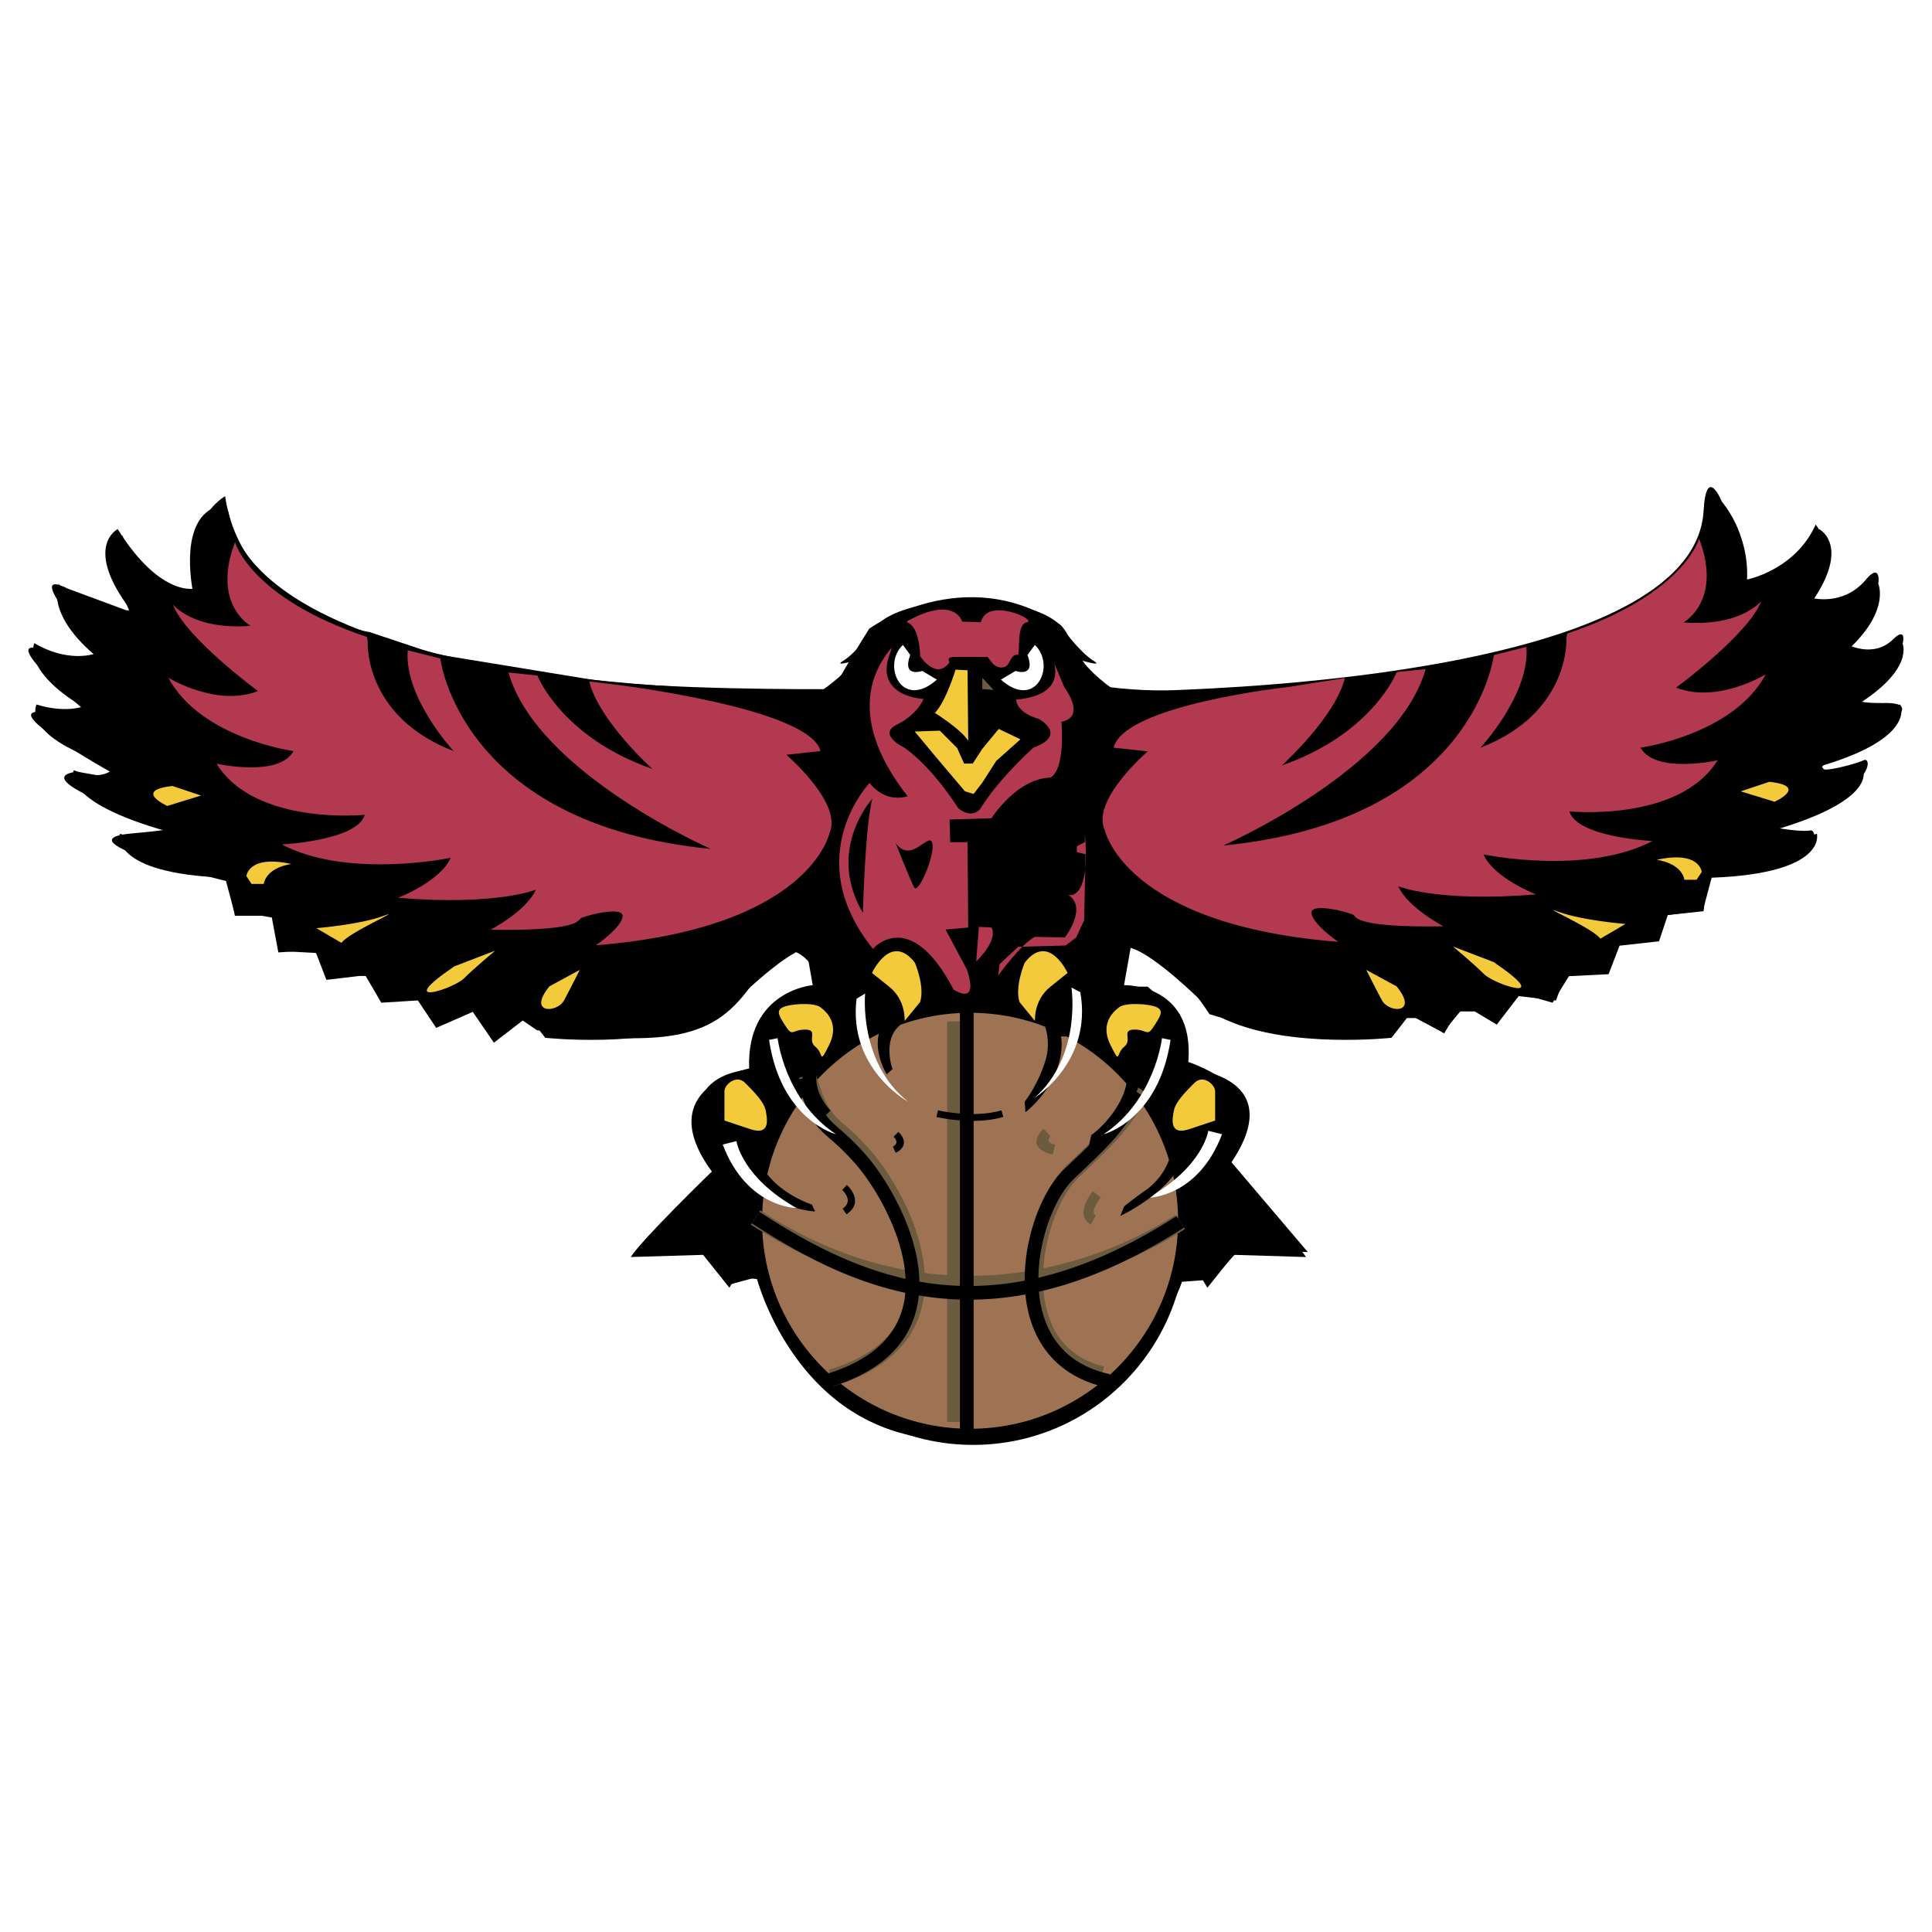 <svg xmlns="http://www.w3.org/2000/svg" width="2500" height="2500" viewBox="0 0 192.756 192.756"><path fill="#fff" d="M0 192.756h192.756V0H0v192.756z"/><path d="M96.616 60.009c8.75 0 9.843 3.28 9.843 3.28s1.532 1.97 2.625 2.625c1.095.657-1.095 0-1.095 0s.877 1.313 3.063 2.844c2.188 1.532 17.5.219 24.281-.875l14.438-2.625 6.562-2.188s12.688-1.969 14.438-13.563c0 0 4.375 2.406 2.845 9.188 0 0 3.499 1.093 7.874-5.907 0 0 3.501 1.751-1.312 8.094 0 0 4.594.438 7.22-2.625 0 0 1.312 2.844-3.501 7 0 0 2.625.875 5.906-1.093 0 0 1.312 2.624-4.812 6.343 0 0 1.751.656 4.594-.218 0 0 1.75 3.281-7.875 6.124 0 0 .875 1.751 4.155.438 0 0 1.531 3.062-9.405 6.125 0 0 3.281.656 4.812.219 0 0 1.094 3.938-10.501 4.375l-.875 3.281-3.499.437-.876 2.626-3.937.437-1.094 2.844-4.375.219-.875 2.406-3.72-.438-2.187 2.844-2.188-1.312h-1.749l-1.312 2.188-2.407-1.531h-1.312l-1.531 1.969s-10.063 1.094-16.407-1.75c0 0-.875-.219-2.406-1.752 0 0-4.812-4.811-7.219-5.467l-.656 3.719s7.438-.219 6.344 8.312c0 0 10.938.656 3.72 10.281 0 0 7 6.781 8.093 8.531l-7.218-.219-2.625 3.281-.656-1.094-23.407 2.625.219-69.998z" fill-rule="evenodd" clip-rule="evenodd"/><path d="M96.616 60.009c-8.75 0-9.844 3.28-9.844 3.28s-1.532 1.97-2.625 2.625c-1.094.657 1.094 0 1.094 0s-.875 1.313-3.063 2.844c0 0-16.729.083-23.51-1.01l-15.209-2.49-6.562-2.188s-12.688-1.969-14.438-13.563c0 0-4.375 2.406-2.844 9.188 0 0-3.499 1.093-7.875-5.907 0 0-3.5 1.751 1.313 8.094 0 0-4.594.438-7.219-2.625 0 0-1.312 2.844 3.5 7 0 0-2.625.875-5.906-1.093 0 0-1.313 2.624 4.812 6.343 0 0-1.75.656-4.594-.218 0 0-1.75 3.281 7.876 6.124 0 0-.876 1.751-4.157.438 0 0-1.531 3.062 9.407 6.125 0 0-3.282.656-4.813.219 0 0-1.094 3.938 10.5 4.375l.875 3.281 4.09.752.437 3.281 4.156.218.724 2.093 4.374.219.875 2.406 3.719-.438 2.188 2.844 2.188-1.312h1.75l1.313 2.188 2.406-1.531h1.312l1.531 1.969s10.063 1.094 16.407-1.75c0 0 .875-.219 2.406-1.752 0 0 4.812-4.811 7.219-5.467l.656 3.719s-6.629.531-6.343 8.312c0 0-9.911 1.844-3.719 10.281 0 0-7 6.781-8.094 8.531l7.219-.219 2.625 3.281.656-1.094 23.406 2.625-.219-69.998z" fill-rule="evenodd" clip-rule="evenodd"/><path d="M19.325 59.413s-1.597-6.848 1.826-8.673c1.007-.538 1.142-.914 1.598.228.457 1.141.264 17.81 60.292 18.038 0 0 .865-1.816 3.689-6.29 0 0 9.51-6.796 19.057-.376.644.434 3.467 5.974 3.467 5.974 1.854.4 5.481.669 8.17.534 4.337-.217 51.601-1.612 52.543-17.88.272-4.731 1.826-.913 1.826-.913s2.729 3.09 2.51 7.76c0 0 4.793-.913 6.848-5.478 0 0 2.235 2.449-.456 7.304 0 0 3.195.913 5.478-1.826 2.282-2.739 1.37 3.423-2.054 6.391 0 0 2.738 1.598 4.793-.457 2.054-2.054.912 3.196-3.425 5.935 0 0-.679.474 2.283.456 1.114-.006 5.685-.233-4.337 5.25-4.645 2.541 1.598.913 2.512.456.912-.456 1.095 3.551-9.207 5.778-3.037.657 2.944 1.46 3.857 1.231.913-.228 1.313 4.268-10.172 4.175l-.456 3.88-4.337.457-.229 2.511-3.88.228-.685 2.054-.457.912h-3.651l-1.827 2.967-3.194-.912-2.511 2.512-2.968-1.371-2.282 2.74-3.424-1.826-1.826 1.598s-9.357 1.141-18.03-1.598c0 0-4.337-6.848-7.761-7.304-1.132-.151-.912 4.563-.912 4.563h2.51l3.195 2.74.229 4.564s10.727 2.967 4.793 10.043l7.761 9.131-6.848-.229-2.739 2.967-2.967.229s-4.793 14.836-21.455 15.748c-16.662.914-20.998-16.205-20.998-16.205l-2.511.684-3.424-3.65-6.162.457 7.76-7.99s-5.478-9.586 4.108-10.271c0 0-1.648-7.76 6.619-7.76.913 0-2.456-7.578-5.934-2.053-3.88 6.162-7.304 7.988-22.368 5.934l-1.411-.965-2.874 2.215-2.106-3.076-3.652 1.598-1.826-2.738-3.651.227-1.597-2.738-3.88.457-1.142-2.967-3.652.228-.684-3.652h-3.652l-.685-3.424s-17.346-4.108-9.586-4.793c7.76-.685 2.967-.913 2.967-.913s-13.923-4.565-8.445-5.25l4.825.862s-13.727-7.48-8.021-6.796c5.707.685 3.652-.456 3.652-.456s-8.901-7.532-3.652-5.706c5.25 1.825 5.478.228 5.478.228s-8.127-8.855-3.195-6.391l6.162 2.283s-3.88-8.445-.684-7.533c-.001-.002.684 4.791 7.074 5.933z" fill-rule="evenodd" clip-rule="evenodd"/><path d="M118.354 122.889c0 11.746-9.521 21.268-21.266 21.268s-21.267-9.521-21.267-21.268c0-11.744 9.522-21.266 21.267-21.266s21.266 9.522 21.266 21.266z" fill-rule="evenodd" clip-rule="evenodd"/><path d="M117.536 121.797c0 11.461-9.291 20.752-20.752 20.752-11.46 0-20.751-9.291-20.751-20.752s9.291-20.752 20.751-20.752c11.461 0 20.752 9.291 20.752 20.752z" fill-rule="evenodd" clip-rule="evenodd" fill="#9e7353"/><path d="M114.71 109.275c-1.316 1.975-2.033 3.021-2.973 4.104-.928 1.066-2.023 2.109-4.104 4.08-1.276 1.209-2.438 3.508-3.074 6.125a17.677 17.677 0 0 0-.46 2.953c7.434-1.52 12.417-4.852 13.193-5.352l.923 1.439c-.817.523-6.087 4.049-13.923 5.621l-.21.041c.018.371.052.74.102 1.105.25 1.834.911 3.533 2.128 4.816.926.979 2.182 1.727 3.84 2.129l-.4 1.658c-2.003-.484-3.536-1.404-4.676-2.609-1.486-1.568-2.287-3.598-2.583-5.768a14.272 14.272 0 0 1-.104-1.039 38.15 38.15 0 0 1-6.181.42v12.869h-1.712v-12.932a36.605 36.605 0 0 1-2.257-.207c-.022.279-.055.557-.098.832-.326 2.078-1.27 4.047-3.12 5.691-1.395 1.238-3.304 2.289-5.851 3.049l-.488-1.639c2.292-.684 3.987-1.607 5.203-2.688 1.527-1.357 2.304-2.975 2.571-4.676.042-.27.072-.543.09-.816-4.896-.83-10.181-2.734-15.632-6.299l.936-1.43c5.111 3.342 10.065 5.16 14.666 5.982a15.006 15.006 0 0 0-.57-2.828c-1.021-3.42-3.051-6.506-4.399-8.021a24.08 24.08 0 0 0-2.44-2.4c-1.492-1.303-2.125-1.857-3.387-5.957l1.632-.502c1.119 3.639 1.644 4.096 2.879 5.174.65.568 1.472 1.287 2.593 2.547 1.461 1.645 3.659 4.982 4.76 8.672.349 1.168.589 2.375.665 3.582.76.098 1.509.17 2.247.215v-25.305h1.712v25.373a36.306 36.306 0 0 0 6.167-.438c.053-1.24.239-2.482.527-3.668.71-2.926 2.056-5.539 3.556-6.959 2.047-1.939 3.123-2.963 3.99-3.959.853-.982 1.549-2 2.84-3.938l1.422.953z" fill="#6d5b40"/><path d="M80.813 107.363c1.134 3.684 1.669 4.152 2.93 5.254a25.818 25.818 0 0 1 2.578 2.531c1.45 1.631 3.631 4.945 4.724 8.605.4 1.342.656 2.732.682 4.113a27.9 27.9 0 0 0 4.045.421v-27.678h1.369v27.689a29.552 29.552 0 0 0 5.093-.527 18.019 18.019 0 0 1 .414-3.924c.658-3.049 2.032-5.781 3.551-7.219 2.051-1.943 3.129-2.969 4.002-3.973.86-.99 1.559-2.014 2.853-3.953l1.14.76c-1.314 1.971-2.028 3.014-2.961 4.088-.921 1.059-2.014 2.098-4.092 4.068-1.333 1.262-2.553 3.725-3.154 6.512a16.905 16.905 0 0 0-.386 3.35c4.231-.994 8.797-2.947 13.782-6.152l.738 1.15c-5.225 3.359-10.019 5.385-14.468 6.393.027.311.065.615.114.92.295 1.807.997 3.492 2.245 4.811 1.101 1.162 2.638 2.049 4.71 2.496l-.284 1.336c-2.363-.51-4.134-1.537-5.415-2.891-1.453-1.535-2.267-3.473-2.603-5.533a12.988 12.988 0 0 1-.113-.861 31.217 31.217 0 0 1-5.166.518v13.75h-1.369v-13.764a30.513 30.513 0 0 1-1.879-.115 31.497 31.497 0 0 1-2.222-.295c-.02.193-.045.385-.075.576-.32 2.041-1.247 3.975-3.064 5.588-1.378 1.225-3.265 2.262-5.787 3.016l-.392-1.311c2.318-.691 4.034-1.629 5.269-2.727 1.559-1.387 2.353-3.037 2.625-4.775a9.25 9.25 0 0 0 .077-.627c-5.574-1.197-10.583-3.844-15.32-6.941l.748-1.145c4.541 2.969 9.324 5.51 14.598 6.695-.053-1.152-.279-2.316-.618-3.449-1.028-3.445-3.075-6.557-4.435-8.086a24.358 24.358 0 0 0-2.455-2.414c-1.466-1.281-2.089-1.826-3.336-5.879l1.307-.401z"/><path d="M23.45 54.086s1.479 5.545 13.161 9.464l.074.442s-.444 7.468 8.576 10.943c0 0-4.954-5.323-4.584-10.055l3.253.813s1.923 16.562 26.988 19.002c0 0-17.376-7.616-20.186-17.597l2.883.295s2.366 6.137 11.46 9.317c0 0-5.323-4.806-6.284-8.725l2.662.325s19.371 2.337 20.405 6.625l-3.401.37s5.693 4.88 4.289 7.837c0 0-1.923 9.464-23.291 11.165 0 0 2.588-1.775 2.662-2.884.074-1.109-3.992 0-4.214.222-.222.222-.37 1.257-8.947 1.109 0 0 3.549-1.848 4.51-3.993 0 0-3.918 1.627-13.752.814 0 0 4.214-1.627 5.25-3.993 0 0-10.204 2.144-16.858-1.331 0 0 7.541-.37 8.281-2.957 0 0-10.943 1.109-14.788-5.102 0 0 6.211 1.405 7.69-1.257 0 0-9.242-1.257-12.496-7.32 0 0 4.806 2.958 8.947 1.331 0 0-7.246-5.323-8.503-8.651 0 0 1.996 2.588 7.763 2.145.002.001-3.916-2.144-1.55-8.354zM169.52 53.743s-1.479 5.546-13.161 9.464l-.074.444s.443 7.468-8.576 10.943c0 0 4.953-5.324 4.584-10.056l-3.253.814s-1.922 16.561-26.987 19.002c0 0 17.375-7.616 20.185-17.598l-2.884.296s-2.366 6.137-11.461 9.316c0 0 5.324-4.806 6.285-8.724l-5.566.886s-16.467 1.776-17.502 6.064l3.401.371s-5.693 4.879-4.288 7.837c0 0 1.922 9.464 23.29 11.164 0 0-2.588-1.774-2.662-2.883-.074-1.108 3.993 0 4.214.223.224.221.37 1.256 8.947 1.109 0 0-3.549-1.849-4.51-3.993 0 0 3.919 1.626 13.752.812 0 0-4.214-1.626-5.249-3.992 0 0 10.203 2.144 16.857-1.332 0 0-7.542-.37-8.28-2.958 0 0 10.941 1.109 14.787-5.101 0 0-6.211 1.405-7.69-1.257 0 0 9.243-1.257 12.496-7.32 0 0-4.806 2.957-8.947 1.331 0 0 7.246-5.324 8.503-8.651 0 0-1.996 2.588-7.763 2.144-.001 0 3.917-2.144 1.552-8.355zM108.235 83.163v.865l-.799.398v.599l.865.199-.066 3.258-.066 3.325-.798 1.728-1.064.798-4.721.133-1.861 1.729-.134 1.129s2.261-3.125 3.658-3.855l2.992.067s2.326-2.992.331-4.256c0 0 2.262.798 1.663-6.117z" fill-rule="evenodd" clip-rule="evenodd" fill="#b2394f"/><path d="M106.174 68.536l-1.003-2.397c.345 1.34.148 3.314-3.784 3.661 0 0-.067 1.263 2.261 1.928 0 0 2.925 1.596-.533 2.859 0 0-3.39 2.992-5.317 6.117 0 0-.798 1.064-2.194-.067 0 0-2.461-3.989-5.386-6.05 0 0-2.793-1.33-.665-2.327 0 0 1.861-.865 2.593-2.527 0 0-5.186-.199-3.258-4.787l.066-.332c-1.063 1.329-5.119 6.25 1.596 14.827 0 0-2.128.798-3.79-1.33 0 0-7.048 7.38.333 16.556 0 0 3.656-4.322 8.045 4.057 0 0 2.593 1.795 1.33-1.996l-2.128-3.989 2.26-.2-.066-8.51h-1.728l-.067-2.261 4.189-.133s2.46-3.923 5.851-4.057c0 0 1.463-.332 1.13-5.584-.002-.001 2.526-.2.265-3.458zm-20.08 22.539c-3.723-6.316.931-11.37.931-11.37-.731 2.927-.931 11.37-.931 11.37zm5.12-2.526c-.399-.732-1.862-4.456-1.862-4.456 1.53 2.194 3.325-1.13 3.657 0 .333 1.131-1.396 5.187-1.795 4.456z" fill-rule="evenodd" clip-rule="evenodd" fill="#b2394f"/><path d="M97.663 92.472l1.264.066s.797 1.064-1.53 3.391l.266-3.457zM97.862 62.086l-1.861-.067s-.731-2.659-5.452-.066l-.066.133s1.197.133 1.329 3.391c0 0 1.596 2.46 2.926.598 0 0-.399-.532.465-.532h3.324s.134.2.532.665c.398.466 1.264.599 1.597-.066.331-.665.53-.864.863-.798.332.065-.2-3.058.931-3.258s-3.989-2.593-4.588 0z" fill-rule="evenodd" clip-rule="evenodd" fill="#b2394f"/><path d="M90.084 64.347c-2.128 1.994-.133 6.582 3.391 3.457l-1.463-.864s-2.061.731-1.197-1.596l-.731-.997zM103.248 64.347c2.128 1.994.133 6.582-3.392 3.457l1.463-.864s2.062.731 1.197-1.596l.732-.997z" fill-rule="evenodd" clip-rule="evenodd" fill="#fff"/><path d="M96.599 73.921l-.066-7.048-1.197-.065s-.93 3.125-2.061 4.322c0-.001 2.659 1.661 3.324 2.791z" fill-rule="evenodd" clip-rule="evenodd" fill="#f2ca3c"/><path fill-rule="evenodd" clip-rule="evenodd" fill="#6d5b40" d="M98.003 67.622v1.125l1.124.086-1.124-1.211z"/><path fill-rule="evenodd" clip-rule="evenodd" fill="#f2ca3c" d="M91.258 72.984l2.508-.086 1.729 1.73.692 1.556h.865l.951-1.47 1.643-1.989 2.163 1.038-2.422 2.162-1.384 2.162-.865 1.124-.864-.259-2.854-3.373-2.162-2.595zM136.315 96.768s.864 1.729 1.557 3.025c.691 1.299 3.719 1.385 1.47-1.383l-3.027-1.642zM144.964 94.432s2.074 1.73 3.113 2.767c1.037 1.037 7.178 3.027.95-1.21l-4.063-1.557zM162.174 92.184s-4.325-.346-6.66-1.211c-2.335-.865 3.46 1.643 4.151 2.681l2.509-1.47zM169.784 86.995s-.174-2.162-4.498-1.211c0 0 2.422.259 2.768 1.989h1.211l.519-.778zM177.048 79.99s3.459-1.557-.52-1.989l-2.854.951 3.374 1.038zM57.84 96.768s-.864 1.729-1.556 3.025c-.692 1.299-3.719 1.385-1.471-1.383l3.027-1.642zM49.4 94.851s-2.075 1.73-3.113 2.766c-1.038 1.039-7.178 3.027-.951-1.209l4.064-1.557zM31.563 92.602s4.324-.346 6.659-1.21c2.335-.865-3.46 1.643-4.152 2.681l-2.507-1.471zM24.581 87.413s.173-2.161 4.497-1.21c0 0-2.421.259-2.767 1.989H25.1l-.519-.779zM16.689 80.408s-3.46-1.556.519-1.989l2.853.952-3.372 1.037z"/><path d="M75.677 118.252c2.034 2.416 5.495 2.607 5.641 2.615l-.309-.684c-.03-.002-2.647-.861-4.29-2.822-.899-1.072-1.244-2.514-1.022-4.283l-1.359-.17c-.272 2.166.18 3.965 1.339 5.344z" fill-rule="evenodd" clip-rule="evenodd"/><path d="M81.894 111.766c-.007-.006-2.316-2.318-1.725-5.076.841-3.926 2.928-.951 2.934-.943l-1.107.799c0-.002-.304-.439-.49.428-.436 2.033 1.351 3.82 1.356 3.824l-.968.968z"/><path d="M87.853 100.178l.348 1.322c.173-.043.359-.078.535-.107-.876.82-1.163 1.797-1.163 2.713 0 1.586.841 2.99.897 3.082l.584-.529c-.064-.105-.975-2.812.634-4.287.362-.332 1.21-1.109.793-1.873-.12-.22-.484-.888-2.628-.321zM105.918 99.305l-1.684 2.992.082.277a5.581 5.581 0 0 1-.033 3.301c-.743 2.387-2.028 4.021-2.049 4.037l.075 1.057c.098-.076 2.406-1.875 3.28-4.686.22-.707.331-1.418.331-2.125 0-.25-.028-.502-.057-.752h1.335v-6.379l-1.28 2.278zm-.089 2.951v.83c-.031-.199-.082-.398-.131-.598l.131-.232zM112.09 103.215c-.681.453-.457 1.426.125 2.848 1.091 2.666-1.744 6.07-3.332 7.174l-.267 1.174c.238-.164 5.165-3.633 5.165-7.344 0-.506-.092-1.016-.299-1.521-.093-.227-.161-.41-.219-.574.043.039.088.078.128.119l.968-.969c-1.45-1.452-2.067-1.044-2.269-.907z" fill-rule="evenodd" clip-rule="evenodd"/><path d="M79.468 120.525s-4.964 0-7.361-6.334l1.369-.342c0 .001.514 3.594 5.992 6.676zM76.729 103.75l.856-.172s.685 6.162 5.82 9.586c0 0-5.478-1.369-6.676-9.414zM85.459 99.641l.856-.514s-.684 6.848 4.28 10.785c0 0-5.992-3.254-5.136-10.271zM114.56 119.498s4.965 0 7.361-6.334l-1.369-.342s-.514 3.596-5.992 6.676zM116.786 103.75l-.856-.172s-.685 6.162-5.82 9.586c-.001 0 5.477-1.369 6.676-9.414zM107.782 98.992l-.884-.465s1.062 6.801-3.677 11.004c.001 0 5.802-3.576 4.561-10.539z" fill-rule="evenodd" clip-rule="evenodd" fill="#fff"/><path d="M118.307 111.762c-1.14.359-1.296 1.998-1.347 2.537-.171 1.795-1.223 3.469-2.742 4.514-1.188.818-2.048 1.543-2.059 1.547l-.39.957a18.85 18.85 0 0 0 2.427-1.426c1.761-1.211 3.905-3.143 4.127-5.463.112-1.176.393-1.357.397-1.361.121-.025.529.234.799.545l1.038-.893c-.187-.219-1.179-1.297-2.25-.957z" fill-rule="evenodd" clip-rule="evenodd"/><path d="M72.277 111.795v-2.91c0-.686 1.198-1.711 2.054-.855s1.883 1.883 2.054 2.738c.172.855.514 2.568-1.54 1.883l-2.568-.856zM78.27 102.209c-.552-.883-.855-1.369-.172-1.713.685-.342 3.082-.514 3.766 0 .685.514 1.883 1.713.856 3.768-1.027 2.053-.513.854-1.369.17-.856-.684.342-1.711-1.027-1.711-1.37 0-1.198.855-2.054-.514zM87 97.072s1.883-4.107 4.279-1.026c0 0 1.028 2.396.514 3.937l-1.541 1.883s.172-2.053-1.54-3.424L87 97.072zM121.235 111.795v-2.91c0-.686-1.197-1.711-2.054-.855s-1.883 1.883-2.054 2.738-.514 2.568 1.541 1.883c2.055-.684 2.567-.856 2.567-.856zM115.245 102.209c.552-.883.855-1.369.171-1.713-.685-.342-3.081-.514-3.767 0-.685.514-1.883 1.713-.855 3.768 1.026 2.053.514.854 1.37.17.855-.684-.344-1.711 1.026-1.711s1.199.855 2.055-.514zM106.515 97.072s-1.883-4.107-4.28-1.026c0 0-1.026 2.396-.513 3.937l1.54 1.883s-.171-2.053 1.541-3.424l1.712-1.37z" fill-rule="evenodd" clip-rule="evenodd" fill="#f2ca3c"/><path d="M84.491 118.219c.005.004 1.869 1.66-.04 2.934l-.38-.57c1.171-.779-.037-1.855-.04-1.857l.46-.507zM89.083 114.395c.002 0 .742-.318.072-.988l.483-.484c1.383 1.383-.266 2.092-.271 2.094l-.284-.622zM93.582 110.777c.01.002 3.51.834 6.332.004l.192.656c-2.998.883-6.668.008-6.679.006l.155-.666z"/><path d="M104.803 113.375c-.001.002-.639.557.467.832l-.249.994c-3.003-.75-.908-2.584-.902-2.59l.684.764zM109.823 119.477c-.002.004-1.155 1.42-.486 1.801l-.509.891c-1.729-.986.191-3.326.197-3.332l.798.64z" fill="#6d5b40"/></svg>